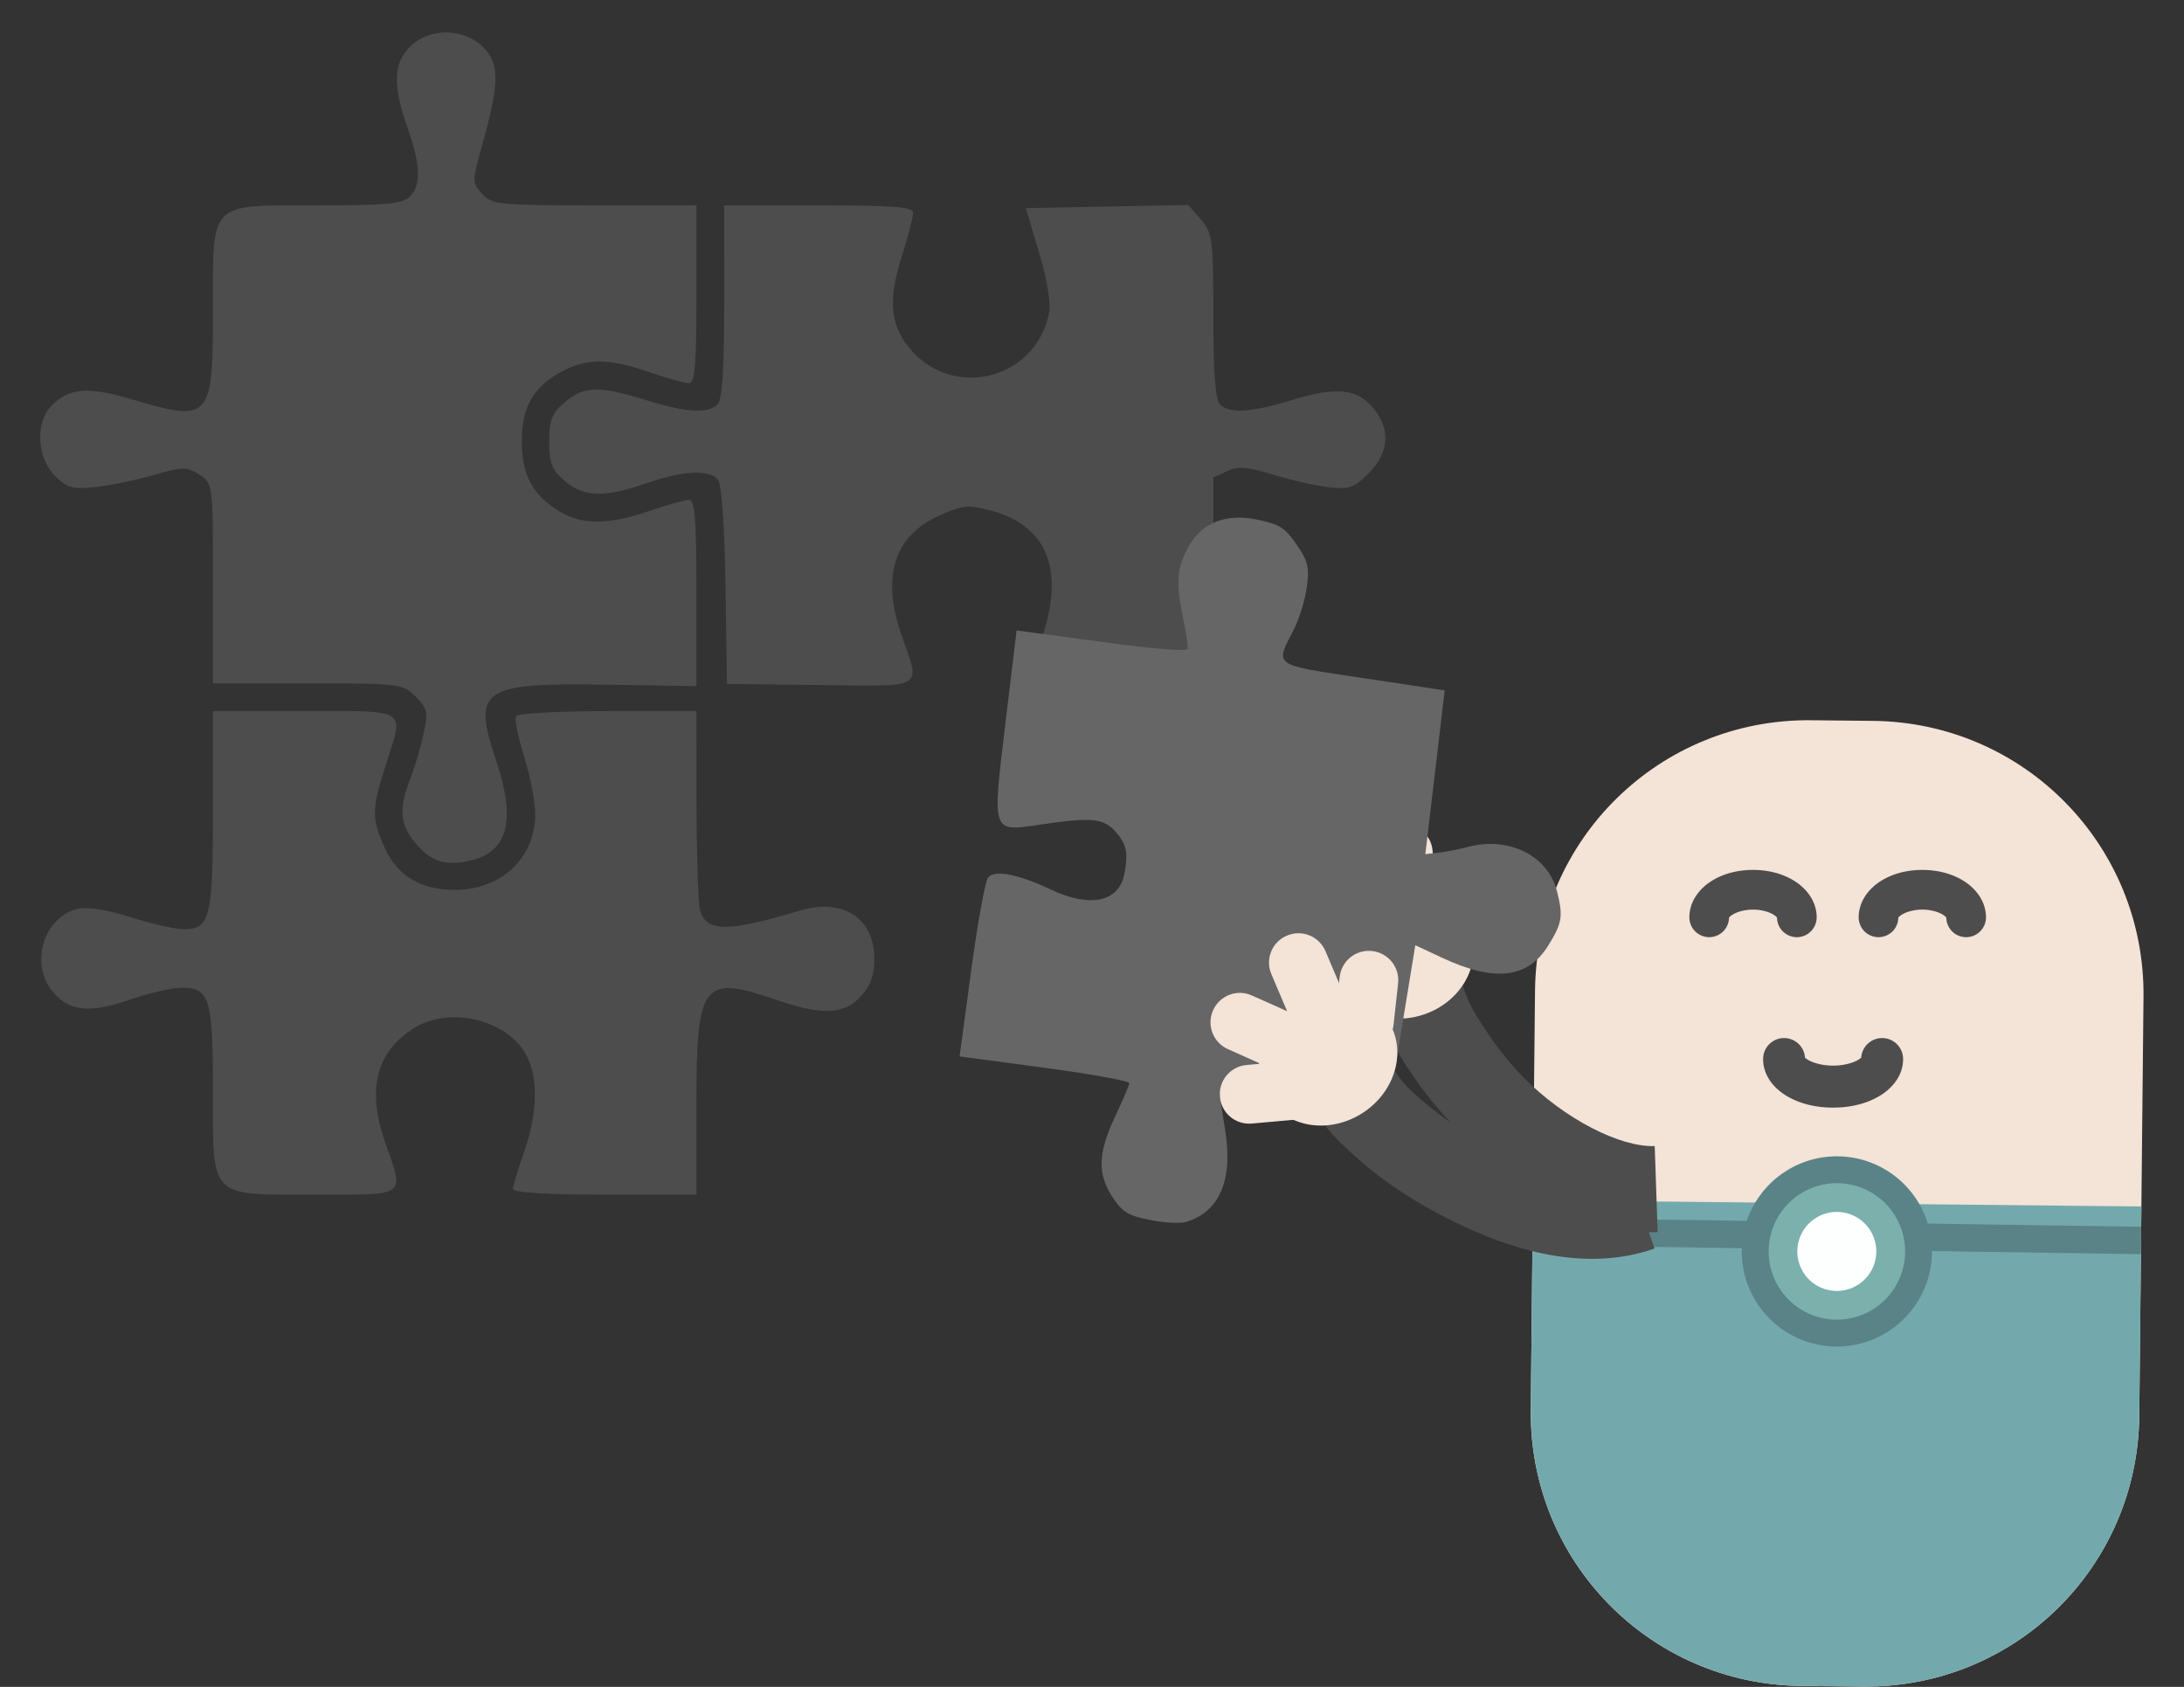 <?xml version="1.0" encoding="UTF-8" standalone="no"?>
<!-- Created with Inkscape (http://www.inkscape.org/) -->

<svg
   width="492"
   height="380"
   viewBox="0 0 130.175 100.542"
   version="1.1"
   id="svg33005"
   xml:space="preserve"
   inkscape:version="1.2 (dc2aeda, 2022-05-15)"
   sodipodi:docname="migration.svg"
   xmlns:inkscape="http://www.inkscape.org/namespaces/inkscape"
   xmlns:sodipodi="http://sodipodi.sourceforge.net/DTD/sodipodi-0.dtd"
   xmlns="http://www.w3.org/2000/svg"
   xmlns:svg="http://www.w3.org/2000/svg"><rect x="0" y="0" width="130.175" height="100.542" fill="#333333" stroke="none"/><sodipodi:namedview
     id="namedview33007"
     pagecolor="#ffffff"
     bordercolor="#666666"
     borderopacity="1.0"
     inkscape:showpageshadow="2"
     inkscape:pageopacity="0.0"
     inkscape:pagecheckerboard="0"
     inkscape:deskcolor="#d1d1d1"
     inkscape:document-units="mm"
     showgrid="false"
     inkscape:zoom="1.166371"
     inkscape:cx="291.50245"
     inkscape:cy="194.19207"
     inkscape:window-width="1470"
     inkscape:window-height="891"
     inkscape:window-x="0"
     inkscape:window-y="65"
     inkscape:window-maximized="0"
     inkscape:current-layer="layer1" /><defs
     id="defs33002" /><g
     inkscape:label="Layer 1"
     inkscape:groupmode="layer"
     id="layer1"><g
       id="g34737"
       transform="matrix(0.939,0,0,0.939,1.914,1.785)"
       style="stroke-width:1.064"><g
         id="g34047"
         transform="translate(-3.457,5.647)"
         style="fill:#4d4d4d;stroke-width:1.064"><path
           style="fill:#4d4d4d;stroke-width:1.064"
           d="m 27.808,45.987 c -1.007,-1.197 -1.094,-2.186 -0.359,-4.069 0.286,-0.732 0.67,-2.024 0.854,-2.873 0.302,-1.392 0.253,-1.625 -0.503,-2.381 -0.817,-0.817 -0.991,-0.838 -6.851,-0.838 h -6.013 v -6.342 c 0,-6.33 -0.002,-6.343 -0.859,-6.904 -0.788,-0.516 -1.028,-0.514 -2.91,0.026 -1.128,0.324 -2.798,0.668 -3.711,0.764 -1.435,0.151 -1.78,0.053 -2.558,-0.724 -1.146,-1.146 -1.249,-3.403 -0.202,-4.45 1.125,-1.125 2.312,-1.22 5.06,-0.405 5.025,1.489 5.179,1.322 5.179,-5.626 0,-7.013 -0.335,-6.678 6.678,-6.678 4.317,0 5.366,-0.1 5.821,-0.554 0.728,-0.728 0.684,-2.01 -0.151,-4.385 -0.944,-2.684 -0.901,-4.07 0.16,-5.131 1.22,-1.22 3.415,-1.204 4.652,0.034 1.046,1.046 1.032,2.275 -0.072,6.22 -0.644,2.303 -0.644,2.375 3.5e-4,3.087 0.621,0.686 1.039,0.729 7.131,0.729 h 6.472 v 5.644 c 0,4.49 -0.097,5.644 -0.474,5.644 -0.261,0 -1.397,-0.318 -2.525,-0.706 -2.52,-0.867 -3.872,-0.889 -5.443,-0.088 -1.867,0.952 -2.646,2.262 -2.646,4.453 0,2.16 0.677,3.434 2.375,4.47 1.439,0.877 3.132,0.873 5.713,-0.015 1.128,-0.388 2.264,-0.706 2.525,-0.706 0.378,0 0.474,1.198 0.474,5.909 l 3.5e-4,5.909 -5.733,-0.092 c -7.917,-0.127 -8.509,0.28 -6.987,4.798 1.257,3.732 0.782,5.744 -1.496,6.335 -1.624,0.421 -2.603,0.134 -3.604,-1.056 z"
           id="path34031" /><g
           id="g34041"
           style="fill:#4d4d4d;stroke-width:1.064"><path
             style="fill:#4d4d4d;stroke-width:1.064"
             d="m 66.793,35.552 c 0,-0.247 0.318,-1.353 0.706,-2.457 1.548,-4.403 0.44,-7.266 -3.188,-8.236 -1.408,-0.377 -1.78,-0.342 -3.229,0.299 -2.917,1.29 -3.741,3.884 -2.427,7.637 1.203,3.436 1.563,3.218 -5.179,3.138 l -5.909,-0.07 -0.097,-6.254 c -0.06,-3.884 -0.243,-6.431 -0.484,-6.721 -0.542,-0.653 -2.255,-0.563 -4.535,0.239 -2.638,0.928 -3.98,0.89 -5.184,-0.146 -0.822,-0.707 -0.99,-1.131 -0.99,-2.5 0,-1.369 0.168,-1.793 0.99,-2.5 1.198,-1.031 2.201,-1.058 5.127,-0.141 2.556,0.801 3.963,0.887 4.572,0.278 0.297,-0.297 0.423,-2.25 0.423,-6.526 V 5.487 h 5.997 c 4.759,0 5.997,0.097 5.997,0.47 0,0.258 -0.334,1.534 -0.742,2.835 -0.835,2.662 -0.718,4.202 0.43,5.662 2.687,3.416 8.051,2.162 8.928,-2.088 0.138,-0.667 -0.093,-2.102 -0.623,-3.881 l -0.841,-2.822 5.155,-0.101 5.155,-0.101 0.794,0.915 c 0.746,0.86 0.794,1.229 0.794,6.116 0,3.575 0.132,5.334 0.423,5.625 0.613,0.613 2.003,0.523 4.681,-0.304 2.744,-0.847 4.093,-0.683 5.122,0.626 1.04,1.322 0.912,2.776 -0.356,4.044 -0.934,0.934 -1.25,1.045 -2.558,0.892 -0.82,-0.096 -2.403,-0.455 -3.518,-0.798 -1.611,-0.496 -2.208,-0.541 -2.91,-0.221 l -0.884,0.403 v 6.475 c 0,3.561 -0.066,6.541 -0.147,6.622 -0.081,0.081 -2.7,0.147 -5.821,0.147 -4.363,0 -5.674,-0.104 -5.674,-0.45 z"
             id="path34033" /><path
             style="fill:#4d4d4d;stroke-width:1.064"
             d="m 33.985,67.919 c 0,-0.199 0.318,-1.265 0.706,-2.369 0.891,-2.535 0.906,-4.874 0.04,-6.293 -1.301,-2.133 -4.785,-2.918 -6.989,-1.575 -2.422,1.477 -3.057,3.894 -1.895,7.215 1.249,3.57 1.489,3.384 -4.386,3.384 -6.833,0 -6.526,0.312 -6.526,-6.635 0,-5.886 -0.212,-6.549 -2.076,-6.496 -0.618,0.018 -2.093,0.368 -3.278,0.778 -2.52,0.872 -3.844,0.71 -4.872,-0.598 -1.416,-1.8 -0.468,-4.728 1.685,-5.201 0.581,-0.128 1.897,0.083 3.259,0.522 1.256,0.405 2.744,0.752 3.307,0.771 1.801,0.062 1.976,-0.605 1.976,-7.551 v -6.283 h 5.821 c 6.688,0 6.323,-0.252 5.115,3.528 -0.866,2.712 -0.869,3.311 -0.02,5.18 0.797,1.756 2.281,2.64 4.43,2.64 2.961,0 5.116,-2.033 5.109,-4.821 -0.002,-0.776 -0.319,-2.418 -0.705,-3.649 -0.386,-1.231 -0.613,-2.382 -0.504,-2.558 0.109,-0.176 2.728,-0.32 5.821,-0.32 h 5.624 l 0.005,5.909 c 0.003,3.25 0.101,6.268 0.219,6.707 0.381,1.42 1.729,1.431 6.324,0.051 2.74,-0.822 4.741,0.464 4.741,3.046 0,1.071 -0.235,1.723 -0.865,2.403 -1.067,1.152 -2.451,1.211 -5.309,0.228 -4.736,-1.629 -5.115,-1.14 -5.115,6.605 v 5.742 h -5.821 c -3.74,0 -5.821,-0.129 -5.821,-0.362 z"
             id="path34029" /></g></g><g
         id="g34683"
         style="stroke-width:1.064"><g
           shape-rendering="auto"
           stroke-width="1.091"
           id="g33164"
           transform="matrix(0.928,0,0,0.928,13.068,27.95)"><path
             d="m 111.83,17.139 -4.223,-0.043 c -10.359,-0.105 -18.785,8.15 -18.889,18.51 l -0.291,28.653 c -0.105,10.359 8.15,18.785 18.51,18.889 l 4.223,0.043 c 10.359,0.105 18.785,-8.15 18.889,-18.51 l 0.291,-28.653 c 0.105,-10.359 -8.15,-18.785 -18.51,-18.889 z"
             color="#000000"
             color-rendering="auto"
             dominant-baseline="auto"
             fill="#f4e3d7"
             fill-rule="evenodd"
             image-rendering="auto"
             solid-color="#000000"
             stop-color="#000000"
             style="font-variant-ligatures:normal;font-variant-position:normal;font-variant-caps:normal;font-variant-numeric:normal;font-variant-alternates:normal;font-variant-east-asian:normal;font-feature-settings:normal;font-variation-settings:normal;text-indent:0;text-decoration-line:none;text-decoration-style:solid;text-decoration-color:#000000;text-transform:none;text-orientation:mixed;white-space:normal;shape-padding:0;shape-margin:0;inline-size:0;isolation:auto;mix-blend-mode:normal;stroke-width:1.455"
             id="path33158" /><path
             d="m 115.21,27.334 c 1.058,0 2.037,0.254 2.842,0.761 0.806,0.507 1.512,1.379 1.512,2.482 a 1.357,1.357 0 0 1 -1.356,1.357 1.357,1.357 0 0 1 -1.357,-1.357 c 0,0.061 0.035,-0.011 -0.244,-0.186 -0.279,-0.176 -0.8,-0.343 -1.397,-0.343 -0.597,0 -1.117,0.168 -1.396,0.343 -0.279,0.176 -0.245,0.248 -0.245,0.186 a 1.357,1.357 0 0 1 -1.356,1.357 1.357,1.357 0 0 1 -1.356,-1.357 c 0,-1.103 0.706,-1.975 1.512,-2.482 0.806,-0.507 1.783,-0.761 2.842,-0.761 z"
             color="#000000"
             color-rendering="auto"
             dominant-baseline="auto"
             fill="#4d4d4d"
             image-rendering="auto"
             solid-color="#000000"
             stop-color="#000000"
             style="font-variant-ligatures:normal;font-variant-position:normal;font-variant-caps:normal;font-variant-numeric:normal;font-variant-alternates:normal;font-variant-east-asian:normal;font-feature-settings:normal;font-variation-settings:normal;text-indent:0;text-decoration-line:none;text-decoration-style:solid;text-decoration-color:#000000;text-transform:none;text-orientation:mixed;white-space:normal;shape-padding:0;shape-margin:0;inline-size:0;isolation:auto;mix-blend-mode:normal;stroke-width:1.455;paint-order:stroke fill markers"
             id="path33160" /><path
             d="m 103.63,27.334 c 1.058,0 2.037,0.254 2.842,0.761 0.806,0.507 1.512,1.379 1.512,2.482 a 1.357,1.357 0 0 1 -1.357,1.357 1.357,1.357 0 0 1 -1.356,-1.357 c 0,0.061 0.035,-0.011 -0.245,-0.186 -0.279,-0.176 -0.799,-0.343 -1.396,-0.343 -0.597,0 -1.118,0.168 -1.397,0.343 -0.279,0.176 -0.244,0.248 -0.244,0.186 a 1.357,1.357 0 0 1 -1.356,1.357 1.357,1.357 0 0 1 -1.357,-1.357 c 0,-1.103 0.706,-1.975 1.512,-2.482 0.806,-0.507 1.784,-0.761 2.842,-0.761 z"
             color="#000000"
             color-rendering="auto"
             dominant-baseline="auto"
             fill="#4d4d4d"
             image-rendering="auto"
             solid-color="#000000"
             stop-color="#000000"
             style="font-variant-ligatures:normal;font-variant-position:normal;font-variant-caps:normal;font-variant-numeric:normal;font-variant-alternates:normal;font-variant-east-asian:normal;font-feature-settings:normal;font-variation-settings:normal;text-indent:0;text-decoration-line:none;text-decoration-style:solid;text-decoration-color:#000000;text-transform:none;text-orientation:mixed;white-space:normal;shape-padding:0;shape-margin:0;inline-size:0;isolation:auto;mix-blend-mode:normal;stroke-width:1.455;paint-order:stroke fill markers"
             id="path33162" /></g><g
           fill-rule="evenodd"
           stroke-width="1.091"
           id="g33176"
           transform="matrix(0.928,0,0,0.928,13.068,27.95)"><path
             d="m 88.574,49.931 -0.146,14.326 c -0.105,10.359 8.15,18.785 18.51,18.889 l 4.223,0.043 c 10.359,0.105 18.785,-8.15 18.889,-18.51 l 0.146,-14.326 -41.622,-0.423"
             color="#000000"
             color-rendering="auto"
             dominant-baseline="auto"
             fill="#73a9ad"
             image-rendering="auto"
             shape-rendering="auto"
             solid-color="#000000"
             stop-color="#000000"
             style="font-variant-ligatures:normal;font-variant-position:normal;font-variant-caps:normal;font-variant-numeric:normal;font-variant-alternates:normal;font-variant-east-asian:normal;font-feature-settings:normal;font-variation-settings:normal;text-indent:0;text-decoration-line:none;text-decoration-style:solid;text-decoration-color:#000000;text-transform:none;text-orientation:mixed;white-space:normal;shape-padding:0;shape-margin:0;inline-size:0;isolation:auto;mix-blend-mode:normal;stroke-width:1.455"
             id="path33166" /><path
             d="m 130.18,51.741 -0.013,1.877 -41.622,-0.62 0.013,-1.877 z"
             color="#000000"
             color-rendering="auto"
             dominant-baseline="auto"
             fill="#5a8387"
             image-rendering="auto"
             shape-rendering="auto"
             solid-color="#000000"
             stop-color="#000000"
             style="font-variant-ligatures:normal;font-variant-position:normal;font-variant-caps:normal;font-variant-numeric:normal;font-variant-alternates:normal;font-variant-east-asian:normal;font-feature-settings:normal;font-variation-settings:normal;text-indent:0;text-decoration-line:none;text-decoration-style:solid;text-decoration-color:#000000;text-transform:none;text-orientation:mixed;white-space:normal;shape-padding:0;shape-margin:0;inline-size:0;isolation:auto;mix-blend-mode:normal;stroke-width:1.455"
             id="path33168" /><path
             d="m 102.86,53.362 a 6.506,6.506 0 0 0 6.439,6.571 6.506,6.506 0 0 0 6.571,-6.439 6.506,6.506 0 0 0 -6.439,-6.571 6.506,6.506 0 0 0 -6.571,6.439 z"
             fill="#5a8387"
             style="stroke-width:1.455;paint-order:stroke fill markers"
             id="path33170" /><path
             d="m 104.7,53.38 a 4.667,4.667 0 0 0 4.619,4.714 4.667,4.667 0 0 0 4.714,-4.619 4.667,4.667 0 0 0 -4.619,-4.714 4.667,4.667 0 0 0 -4.714,4.619 z"
             fill="#7bb0ad"
             style="stroke-width:1.455;paint-order:stroke fill markers"
             id="path33172" /><path
             d="m 106.66,53.401 a 2.702,2.702 0 0 0 2.674,2.729 2.702,2.702 0 0 0 2.729,-2.674 2.702,2.702 0 0 0 -2.674,-2.729 2.702,2.702 0 0 0 -2.729,2.674 z"
             fill="#fdffff"
             style="stroke-width:1.455;paint-order:stroke fill markers"
             id="path33174" /></g><g
           id="g34635"
           style="stroke-width:1.064"><g
             transform="matrix(0.378,0,0,0.378,103.43,14.979)"
             stroke-width="2.812"
             id="g33156"><g
               transform="translate(-72.041,-5.358)"
               stroke-width="2.812"
               id="g33128"><path
                 d="m 23.885,123.7 c -0.671,5.602 1.478,9.533 4.09,14.012 2.612,4.479 6.212,9.119 10.512,13.477 8.6,8.715 19.885,16.867 32.902,16.42 L 70.893,153.15 c -5.814,0.2 -15.108,-4.502 -22.107,-11.594 -3.5,-3.546 -6.455,-7.944 -8.312,-11.131 -1.858,-3.187 -2.094,-6.078 -2.223,-5.004 z"
                 color="#000000"
                 color-rendering="auto"
                 dominant-baseline="auto"
                 fill="#4d4d4d"
                 image-rendering="auto"
                 shape-rendering="auto"
                 solid-color="#000000"
                 stop-color="#000000"
                 stroke-width="2.742"
                 style="font-variant-ligatures:normal;font-variant-position:normal;font-variant-caps:normal;font-variant-numeric:normal;font-variant-alternates:normal;font-variant-east-asian:normal;font-feature-settings:normal;font-variation-settings:normal;text-indent:0;text-decoration-line:none;text-decoration-style:solid;text-decoration-color:#000000;text-transform:none;text-orientation:mixed;white-space:normal;shape-padding:0;shape-margin:0;inline-size:0;isolation:auto;mix-blend-mode:normal"
                 id="path33126" /></g><g
               fill="#f4e3d7"
               id="g33154"
               style="stroke-width:3.75"><g
                 transform="rotate(-15.682,-55.475,258.88)"
                 shape-rendering="auto"
                 stroke-width="2.742"
                 id="g33134"><path
                   d="m -5.184,113.52 c -6.616,-6.7e-4 -11.983,4.779 -11.984,10.676 -0.002,5.897 5.362,10.678 11.979,10.68 6.616,0.002 11.983,-4.775 11.986,-10.672 3.783e-4,-0.002 3.783e-4,-0.004 0,-0.006 -2.454e-4,-0.002 -9.083e-4,-0.004 -0.002,-0.006 -0.004,-5.894 -5.365,-10.671 -11.979,-10.672 z"
                   color="#000000"
                   color-rendering="auto"
                   dominant-baseline="auto"
                   image-rendering="auto"
                   solid-color="#000000"
                   stop-color="#000000"
                   style="font-variant-ligatures:normal;font-variant-position:normal;font-variant-caps:normal;font-variant-numeric:normal;font-variant-alternates:normal;font-variant-east-asian:normal;font-feature-settings:normal;font-variation-settings:normal;text-indent:0;text-decoration-line:none;text-decoration-style:solid;text-decoration-color:#000000;text-transform:none;text-orientation:mixed;white-space:normal;shape-padding:0;shape-margin:0;inline-size:0;isolation:auto;mix-blend-mode:normal;stroke-width:3.656;paint-order:stroke fill markers"
                   id="path33130" /><path
                   d="m 6.782,124.2 c -0.003,5.888 5.7e-6,-5.892 1.3e-6,-0.005 z"
                   color="#000000"
                   color-rendering="auto"
                   dominant-baseline="auto"
                   image-rendering="auto"
                   solid-color="#000000"
                   stop-color="#000000"
                   style="font-variant-ligatures:normal;font-variant-position:normal;font-variant-caps:normal;font-variant-numeric:normal;font-variant-alternates:normal;font-variant-east-asian:normal;font-feature-settings:normal;font-variation-settings:normal;text-indent:0;text-decoration-line:none;text-decoration-style:solid;text-decoration-color:#000000;text-transform:none;text-orientation:mixed;white-space:normal;shape-padding:0;shape-margin:0;inline-size:0;isolation:auto;mix-blend-mode:normal;stroke-width:3.656;paint-order:stroke fill markers"
                   id="path33132" /></g><g
                 stroke-width="2.812"
                 id="g33152"><g
                   transform="rotate(-77.743,-39.344,42.007)"
                   id="g33138"
                   style="stroke-width:2.812"><path
                     d="m -116.78,34.967 c -2.732,0 -4.932,2.198 -4.932,4.93 v 6.986 c 0,2.732 2.2,4.932 4.932,4.932 2.732,0 4.932,-2.2 4.932,-4.932 v -6.986 c 0,-2.732 -2.2,-4.93 -4.932,-4.93 z"
                     color="#000000"
                     color-rendering="auto"
                     dominant-baseline="auto"
                     fill="#f4e3d7"
                     image-rendering="auto"
                     shape-rendering="auto"
                     solid-color="#000000"
                     stop-color="#000000"
                     stroke-width="2.742"
                     style="font-variant-ligatures:normal;font-variant-position:normal;font-variant-caps:normal;font-variant-numeric:normal;font-variant-alternates:normal;font-variant-east-asian:normal;font-feature-settings:normal;font-variation-settings:normal;text-indent:0;text-decoration-line:none;text-decoration-style:solid;text-decoration-color:#000000;text-transform:none;text-orientation:mixed;white-space:normal;shape-padding:0;shape-margin:0;inline-size:0;isolation:auto;mix-blend-mode:normal;paint-order:stroke fill markers"
                     id="path33136" /></g><g
                   transform="rotate(-48.52,-41.965,77.247)"
                   id="g33142"
                   style="stroke-width:2.812"><path
                     d="m -72.047,80.547 c -2.732,0 -4.932,2.2 -4.932,4.932 v 6.986 c 0,2.732 2.2,4.93 4.932,4.93 2.732,0 4.932,-2.198 4.932,-4.93 v -6.986 c 0,-2.732 -2.2,-4.932 -4.932,-4.932 z"
                     color="#000000"
                     color-rendering="auto"
                     dominant-baseline="auto"
                     fill="#f4e3d7"
                     image-rendering="auto"
                     shape-rendering="auto"
                     solid-color="#000000"
                     stop-color="#000000"
                     stroke-width="2.742"
                     style="font-variant-ligatures:normal;font-variant-position:normal;font-variant-caps:normal;font-variant-numeric:normal;font-variant-alternates:normal;font-variant-east-asian:normal;font-feature-settings:normal;font-variation-settings:normal;text-indent:0;text-decoration-line:none;text-decoration-style:solid;text-decoration-color:#000000;text-transform:none;text-orientation:mixed;white-space:normal;shape-padding:0;shape-margin:0;inline-size:0;isolation:auto;mix-blend-mode:normal;paint-order:stroke fill markers"
                     id="path33140" /></g><g
                   transform="rotate(-5.636,-90.447,729.07)"
                   id="g33146"
                   style="stroke-width:2.812"><path
                     d="m 18.326,101.36 c -2.732,0 -4.932,2.198 -4.932,4.93 v 6.986 c 0,2.732 2.2,4.932 4.932,4.932 2.732,0 4.932,-2.2 4.932,-4.932 v -6.986 c 1e-6,-2.732 -2.2,-4.93 -4.932,-4.93 z"
                     color="#000000"
                     color-rendering="auto"
                     dominant-baseline="auto"
                     fill="#f4e3d7"
                     image-rendering="auto"
                     shape-rendering="auto"
                     solid-color="#000000"
                     stop-color="#000000"
                     stroke-width="2.742"
                     style="font-variant-ligatures:normal;font-variant-position:normal;font-variant-caps:normal;font-variant-numeric:normal;font-variant-alternates:normal;font-variant-east-asian:normal;font-feature-settings:normal;font-variation-settings:normal;text-indent:0;text-decoration-line:none;text-decoration-style:solid;text-decoration-color:#000000;text-transform:none;text-orientation:mixed;white-space:normal;shape-padding:0;shape-margin:0;inline-size:0;isolation:auto;mix-blend-mode:normal;paint-order:stroke fill markers"
                     id="path33144" /></g><g
                   transform="rotate(23.642,-23.22,-174.78)"
                   id="g33150"
                   style="stroke-width:2.812"><path
                     d="m 80.041,80.461 c -2.732,0 -4.932,2.2 -4.932,4.932 v 6.984 c 0,2.732 2.2,4.932 4.932,4.932 2.732,0 4.932,-2.2 4.932,-4.932 v -6.984 c 0,-2.732 -2.2,-4.932 -4.932,-4.932 z"
                     color="#000000"
                     color-rendering="auto"
                     dominant-baseline="auto"
                     fill="#f4e3d7"
                     image-rendering="auto"
                     shape-rendering="auto"
                     solid-color="#000000"
                     stop-color="#000000"
                     stroke-width="2.742"
                     style="font-variant-ligatures:normal;font-variant-position:normal;font-variant-caps:normal;font-variant-numeric:normal;font-variant-alternates:normal;font-variant-east-asian:normal;font-feature-settings:normal;font-variation-settings:normal;text-indent:0;text-decoration-line:none;text-decoration-style:solid;text-decoration-color:#000000;text-transform:none;text-orientation:mixed;white-space:normal;shape-padding:0;shape-margin:0;inline-size:0;isolation:auto;mix-blend-mode:normal;paint-order:stroke fill markers"
                     id="path33148" /></g></g></g></g><g
             id="g34037"
             transform="matrix(0.744,0.095,-0.095,0.744,73.498,-43.643)"
             style="fill:#666666;stroke-width:1.419"><path
               style="fill:#666666;stroke-width:1.419"
               d="m 19.762,157.845 c 2.778,-1.203 3.583,-4.076 2.318,-8.268 -0.458,-1.517 -0.832,-2.825 -0.831,-2.908 5.2e-4,-0.083 3.229,-0.179 7.174,-0.214 l 7.173,-0.064 0.249,-7.126 0.249,-7.126 2.419,0.773 c 4.634,1.48 7.364,0.814 8.724,-2.13 0.956,-2.069 0.977,-2.647 0.169,-4.704 -1.131,-2.882 -4.641,-4.103 -7.935,-2.76 -0.717,0.292 -1.8,0.651 -2.407,0.798 l -1.103,0.266 -0.065,-6.976 -0.065,-6.976 -6.969,-0.156 c -7.856,-0.176 -7.549,-0.013 -6.342,-3.365 0.339,-0.943 0.623,-2.603 0.63,-3.689 0.011,-1.676 -0.19,-2.2 -1.325,-3.455 -1.163,-1.286 -1.624,-1.502 -3.525,-1.656 -2.674,-0.216 -4.574,0.784 -5.464,2.873 -0.797,1.872 -0.754,3.234 0.187,5.969 0.436,1.267 0.792,2.491 0.79,2.719 -0.002,0.268 -2.581,0.397 -7.284,0.367 l -7.281,-0.048 0.058,7.937 c 0.069,9.412 -0.015,9.242 3.989,8.113 4.298,-1.212 5.302,-1.236 6.488,-0.158 1.006,0.916 1.234,1.605 1.121,3.401 -0.149,2.392 -2.486,3.22 -5.939,2.106 -3.008,-0.971 -4.983,-1.098 -5.463,-0.351 -0.201,0.313 -0.39,3.888 -0.42,7.943 l -0.054,7.374 7.273,0.047 c 4,0.026 7.272,0.199 7.271,0.383 -0.001,0.185 -0.393,1.553 -0.87,3.039 -1.038,3.232 -0.842,4.99 0.76,6.806 0.942,1.068 1.453,1.287 3.303,1.414 1.204,0.083 2.553,-0.007 2.999,-0.2 z"
               id="path34017" /></g><path
             d="m 117.432,63.988 a 1.331,1.331 0 0 1 1.331,1.331 c 0,1.123 -0.775,1.94 -1.59,2.399 -0.815,0.459 -1.791,0.684 -2.853,0.684 -1.062,0 -2.038,-0.225 -2.853,-0.684 -0.815,-0.459 -1.59,-1.276 -1.59,-2.399 a 1.331,1.331 0 0 1 1.331,-1.331 1.331,1.331 0 0 1 1.331,1.329 c -10e-4,-0.149 -0.074,-0.093 0.233,0.08 0.311,0.175 0.891,0.342 1.548,0.342 0.657,0 1.237,-0.167 1.548,-0.342 0.311,-0.175 0.233,-0.234 0.233,-0.078 a 1.331,1.331 0 0 1 1.331,-1.331 z"
             color="#000000"
             color-rendering="auto"
             dominant-baseline="auto"
             fill="#4d4d4d"
             image-rendering="auto"
             shape-rendering="auto"
             solid-color="#000000"
             stop-color="#000000"
             stroke-width="1.038"
             style="font-variant-ligatures:normal;font-variant-position:normal;font-variant-caps:normal;font-variant-numeric:normal;font-variant-alternates:normal;font-variant-east-asian:normal;font-feature-settings:normal;font-variation-settings:normal;text-indent:0;text-decoration-line:none;text-decoration-style:solid;text-decoration-color:#000000;text-transform:none;text-orientation:mixed;white-space:normal;shape-padding:0;shape-margin:0;inline-size:0;isolation:auto;mix-blend-mode:normal;paint-order:stroke fill markers"
             id="path33178" /><g
             transform="matrix(0.361,-0.113,0.113,0.361,84.89,18.7)"
             stroke-width="2.812"
             id="g33210"><g
               transform="translate(-72.041,-5.358)"
               stroke-width="2.812"
               id="g33182"><path
                 d="m 23.885,123.7 c -0.671,5.602 1.478,9.533 4.09,14.012 2.612,4.479 6.212,9.119 10.512,13.477 8.6,8.715 19.885,16.867 32.902,16.42 L 70.893,153.15 c -5.814,0.2 -15.108,-4.502 -22.107,-11.594 -3.5,-3.546 -6.455,-7.944 -8.312,-11.131 -1.858,-3.187 -2.094,-6.078 -2.223,-5.004 z"
                 color="#000000"
                 color-rendering="auto"
                 dominant-baseline="auto"
                 fill="#4d4d4d"
                 image-rendering="auto"
                 shape-rendering="auto"
                 solid-color="#000000"
                 stop-color="#000000"
                 stroke-width="2.742"
                 style="font-variant-ligatures:normal;font-variant-position:normal;font-variant-caps:normal;font-variant-numeric:normal;font-variant-alternates:normal;font-variant-east-asian:normal;font-feature-settings:normal;font-variation-settings:normal;text-indent:0;text-decoration-line:none;text-decoration-style:solid;text-decoration-color:#000000;text-transform:none;text-orientation:mixed;white-space:normal;shape-padding:0;shape-margin:0;inline-size:0;isolation:auto;mix-blend-mode:normal"
                 id="path33180" /></g><g
               fill="#f4e3d7"
               id="g33208"
               style="stroke-width:3.75"><g
                 transform="rotate(-15.682,-55.475,258.88)"
                 shape-rendering="auto"
                 stroke-width="2.742"
                 id="g33188"><path
                   d="m -5.184,113.52 c -6.616,-6.7e-4 -11.983,4.779 -11.984,10.676 -0.002,5.897 5.362,10.678 11.979,10.68 6.616,0.002 11.983,-4.775 11.986,-10.672 3.783e-4,-0.002 3.783e-4,-0.004 0,-0.006 -2.454e-4,-0.002 -9.083e-4,-0.004 -0.002,-0.006 -0.004,-5.894 -5.365,-10.671 -11.979,-10.672 z"
                   color="#000000"
                   color-rendering="auto"
                   dominant-baseline="auto"
                   image-rendering="auto"
                   solid-color="#000000"
                   stop-color="#000000"
                   style="font-variant-ligatures:normal;font-variant-position:normal;font-variant-caps:normal;font-variant-numeric:normal;font-variant-alternates:normal;font-variant-east-asian:normal;font-feature-settings:normal;font-variation-settings:normal;text-indent:0;text-decoration-line:none;text-decoration-style:solid;text-decoration-color:#000000;text-transform:none;text-orientation:mixed;white-space:normal;shape-padding:0;shape-margin:0;inline-size:0;isolation:auto;mix-blend-mode:normal;stroke-width:3.656;paint-order:stroke fill markers"
                   id="path33184" /><path
                   d="m 6.782,124.2 c -0.003,5.888 5.7e-6,-5.892 1.3e-6,-0.005 z"
                   color="#000000"
                   color-rendering="auto"
                   dominant-baseline="auto"
                   image-rendering="auto"
                   solid-color="#000000"
                   stop-color="#000000"
                   style="font-variant-ligatures:normal;font-variant-position:normal;font-variant-caps:normal;font-variant-numeric:normal;font-variant-alternates:normal;font-variant-east-asian:normal;font-feature-settings:normal;font-variation-settings:normal;text-indent:0;text-decoration-line:none;text-decoration-style:solid;text-decoration-color:#000000;text-transform:none;text-orientation:mixed;white-space:normal;shape-padding:0;shape-margin:0;inline-size:0;isolation:auto;mix-blend-mode:normal;stroke-width:3.656;paint-order:stroke fill markers"
                   id="path33186" /></g><g
                 stroke-width="2.812"
                 id="g33206"><g
                   transform="rotate(-77.743,-39.344,42.007)"
                   id="g33192"
                   style="stroke-width:2.812"><path
                     d="m -116.78,34.967 c -2.732,0 -4.932,2.198 -4.932,4.93 v 6.986 c 0,2.732 2.2,4.932 4.932,4.932 2.732,0 4.932,-2.2 4.932,-4.932 v -6.986 c 0,-2.732 -2.2,-4.93 -4.932,-4.93 z"
                     color="#000000"
                     color-rendering="auto"
                     dominant-baseline="auto"
                     fill="#f4e3d7"
                     image-rendering="auto"
                     shape-rendering="auto"
                     solid-color="#000000"
                     stop-color="#000000"
                     stroke-width="2.742"
                     style="font-variant-ligatures:normal;font-variant-position:normal;font-variant-caps:normal;font-variant-numeric:normal;font-variant-alternates:normal;font-variant-east-asian:normal;font-feature-settings:normal;font-variation-settings:normal;text-indent:0;text-decoration-line:none;text-decoration-style:solid;text-decoration-color:#000000;text-transform:none;text-orientation:mixed;white-space:normal;shape-padding:0;shape-margin:0;inline-size:0;isolation:auto;mix-blend-mode:normal;paint-order:stroke fill markers"
                     id="path33190" /></g><g
                   transform="rotate(-48.52,-41.965,77.247)"
                   id="g33196"
                   style="stroke-width:2.812"><path
                     d="m -72.047,80.547 c -2.732,0 -4.932,2.2 -4.932,4.932 v 6.986 c 0,2.732 2.2,4.93 4.932,4.93 2.732,0 4.932,-2.198 4.932,-4.93 v -6.986 c 0,-2.732 -2.2,-4.932 -4.932,-4.932 z"
                     color="#000000"
                     color-rendering="auto"
                     dominant-baseline="auto"
                     fill="#f4e3d7"
                     image-rendering="auto"
                     shape-rendering="auto"
                     solid-color="#000000"
                     stop-color="#000000"
                     stroke-width="2.742"
                     style="font-variant-ligatures:normal;font-variant-position:normal;font-variant-caps:normal;font-variant-numeric:normal;font-variant-alternates:normal;font-variant-east-asian:normal;font-feature-settings:normal;font-variation-settings:normal;text-indent:0;text-decoration-line:none;text-decoration-style:solid;text-decoration-color:#000000;text-transform:none;text-orientation:mixed;white-space:normal;shape-padding:0;shape-margin:0;inline-size:0;isolation:auto;mix-blend-mode:normal;paint-order:stroke fill markers"
                     id="path33194" /></g><g
                   transform="rotate(-5.636,-90.447,729.07)"
                   id="g33200"
                   style="stroke-width:2.812"><path
                     d="m 18.326,101.36 c -2.732,0 -4.932,2.198 -4.932,4.93 v 6.986 c 0,2.732 2.2,4.932 4.932,4.932 2.732,0 4.932,-2.2 4.932,-4.932 v -6.986 c 1e-6,-2.732 -2.2,-4.93 -4.932,-4.93 z"
                     color="#000000"
                     color-rendering="auto"
                     dominant-baseline="auto"
                     fill="#f4e3d7"
                     image-rendering="auto"
                     shape-rendering="auto"
                     solid-color="#000000"
                     stop-color="#000000"
                     stroke-width="2.742"
                     style="font-variant-ligatures:normal;font-variant-position:normal;font-variant-caps:normal;font-variant-numeric:normal;font-variant-alternates:normal;font-variant-east-asian:normal;font-feature-settings:normal;font-variation-settings:normal;text-indent:0;text-decoration-line:none;text-decoration-style:solid;text-decoration-color:#000000;text-transform:none;text-orientation:mixed;white-space:normal;shape-padding:0;shape-margin:0;inline-size:0;isolation:auto;mix-blend-mode:normal;paint-order:stroke fill markers"
                     id="path33198" /></g><g
                   transform="rotate(23.642,-23.22,-174.78)"
                   id="g33204"
                   style="stroke-width:2.812"><path
                     d="m 80.041,80.461 c -2.732,0 -4.932,2.2 -4.932,4.932 v 6.984 c 0,2.732 2.2,4.932 4.932,4.932 2.732,0 4.932,-2.2 4.932,-4.932 v -6.984 c 0,-2.732 -2.2,-4.932 -4.932,-4.932 z"
                     color="#000000"
                     color-rendering="auto"
                     dominant-baseline="auto"
                     fill="#f4e3d7"
                     image-rendering="auto"
                     shape-rendering="auto"
                     solid-color="#000000"
                     stop-color="#000000"
                     stroke-width="2.742"
                     style="font-variant-ligatures:normal;font-variant-position:normal;font-variant-caps:normal;font-variant-numeric:normal;font-variant-alternates:normal;font-variant-east-asian:normal;font-feature-settings:normal;font-variation-settings:normal;text-indent:0;text-decoration-line:none;text-decoration-style:solid;text-decoration-color:#000000;text-transform:none;text-orientation:mixed;white-space:normal;shape-padding:0;shape-margin:0;inline-size:0;isolation:auto;mix-blend-mode:normal;paint-order:stroke fill markers"
                     id="path33202" /></g></g></g></g></g></g></g></g></svg>
